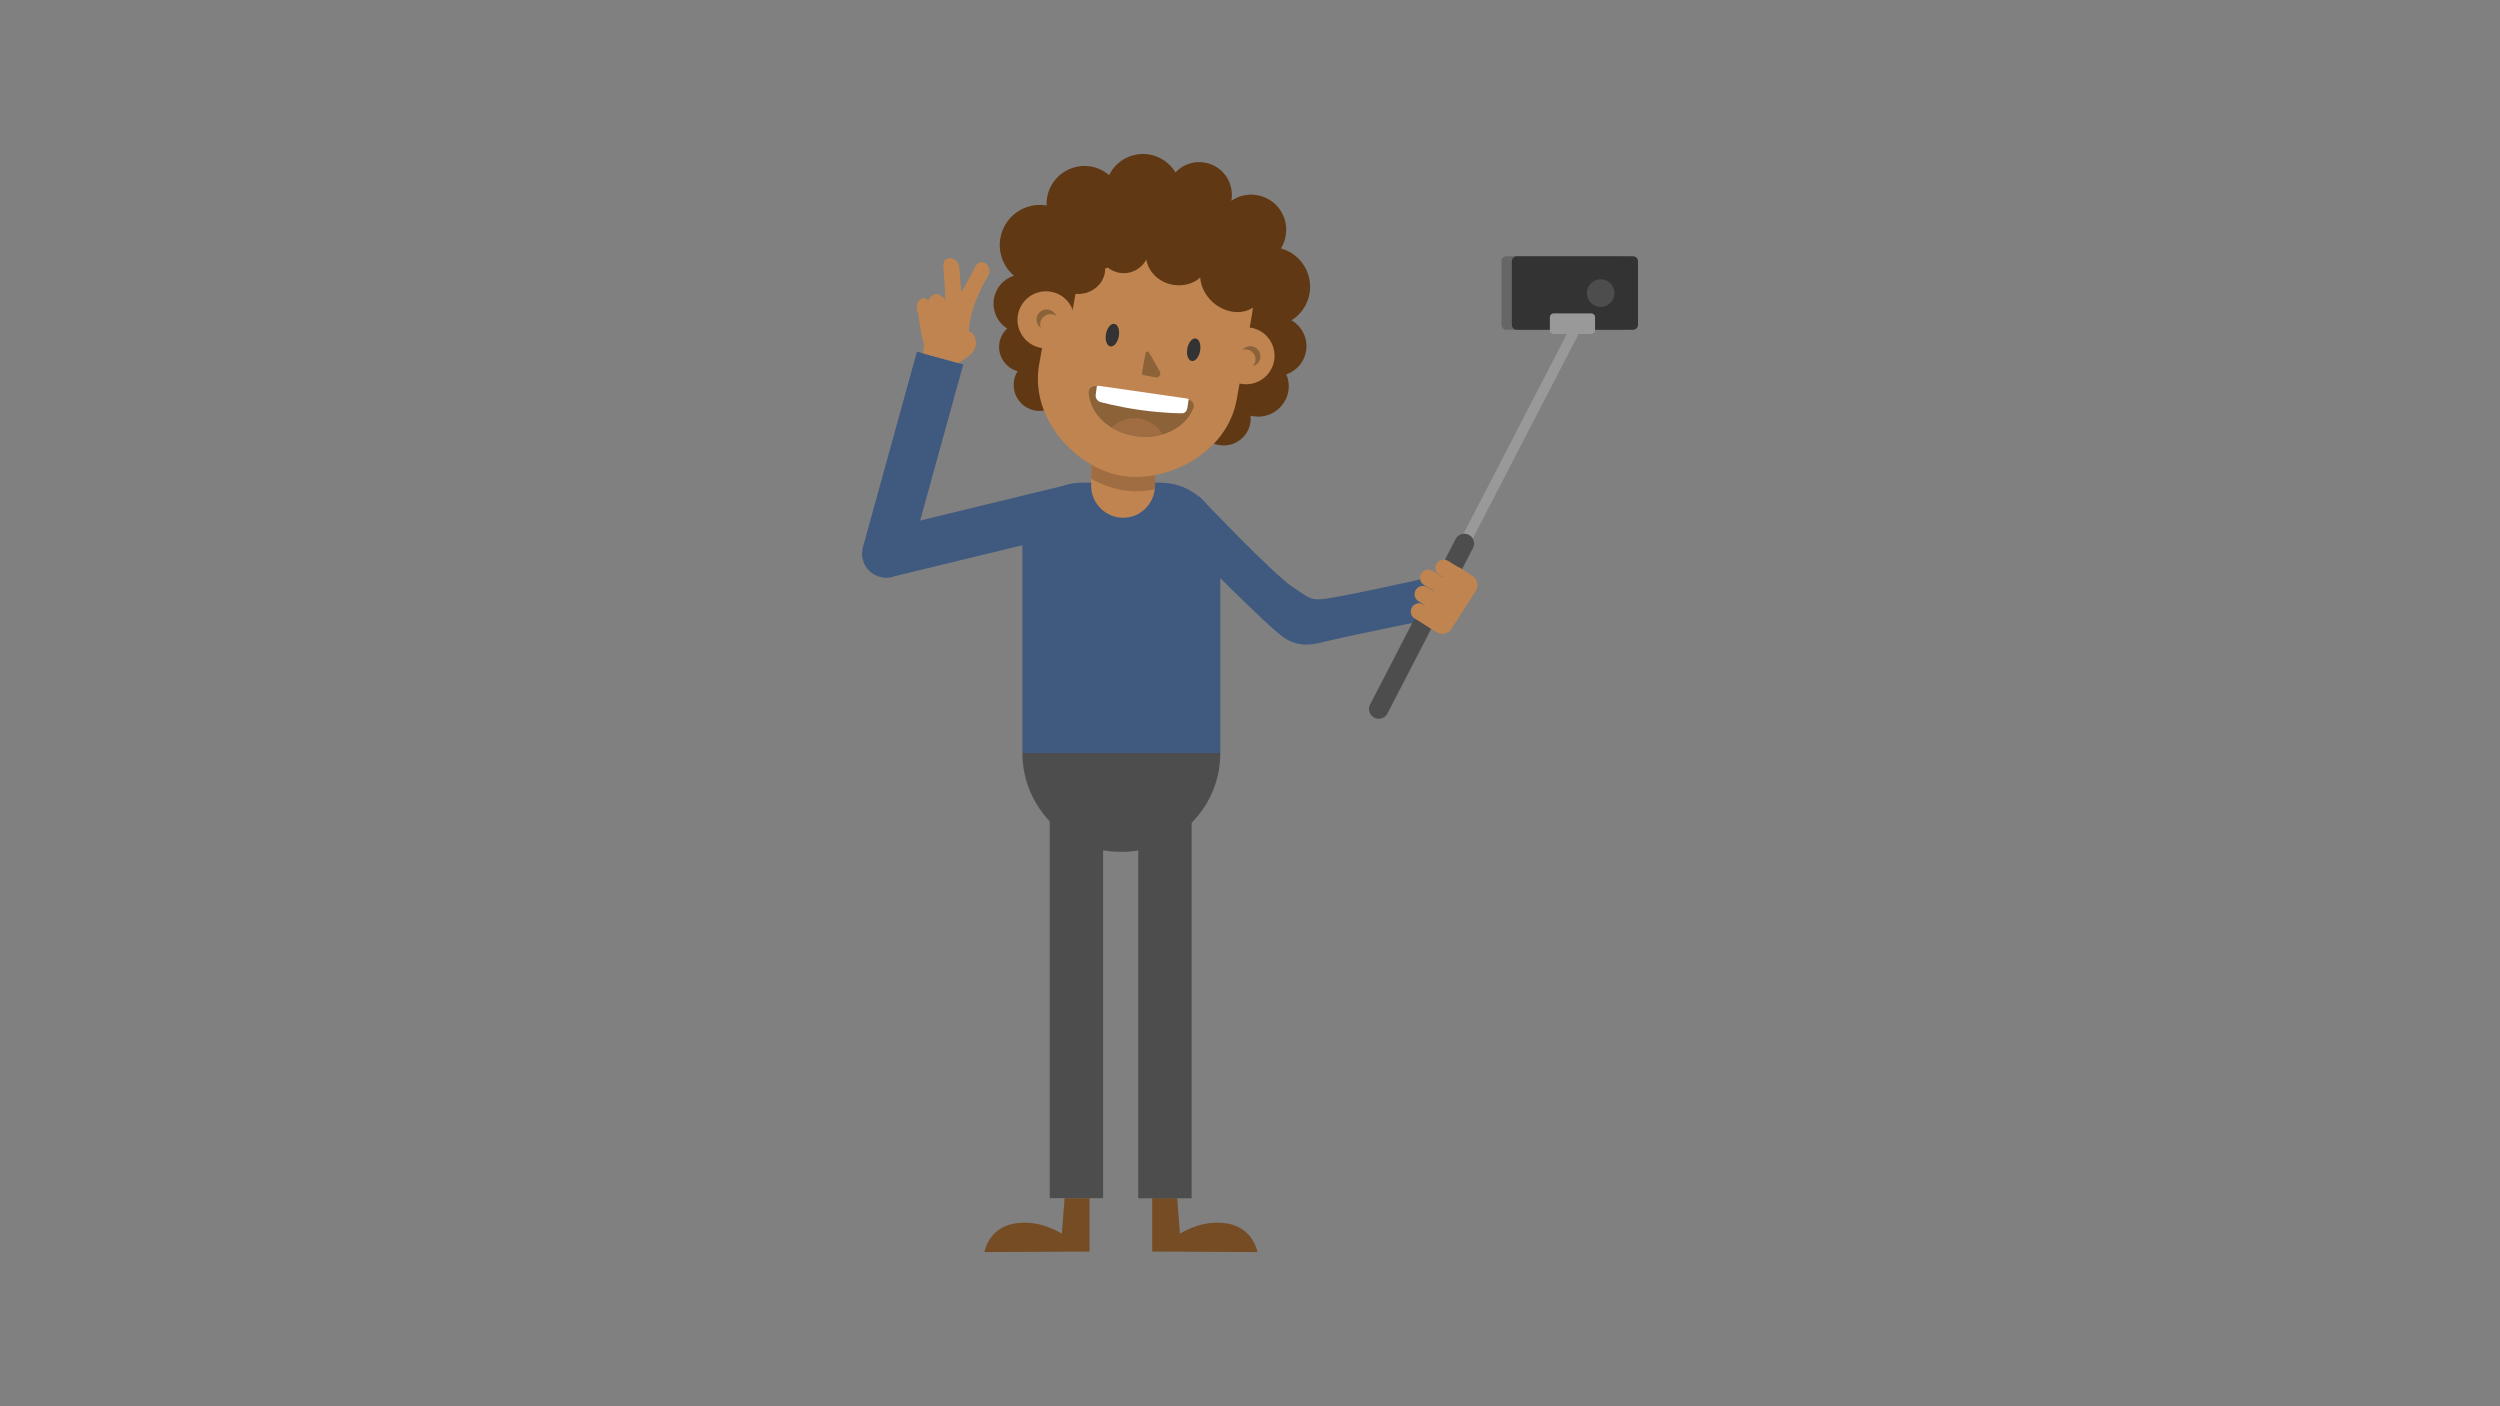 <?xml version="1.0" encoding="utf-8"?>
<!-- Generator: Adobe Illustrator 19.2.0, SVG Export Plug-In . SVG Version: 6.00 Build 0)  -->
<svg version="1.1" id="Layer_1" xmlns="http://www.w3.org/2000/svg" xmlns:xlink="http://www.w3.org/1999/xlink" x="0px" y="0px"
	 viewBox="0 0 1920 1080" style="enable-background:new 0 0 1920 1080;" xml:space="preserve">
<rect x="0" y="0" width="1920" height="1080" fill="#808080" stroke="none"/>
<style type="text/css">
	.st0{fill:#4D4D4D;}
	.st1{fill:#405A7F;}
	.st2{fill:#754C24;}
	.st3{fill:none;stroke:#999999;stroke-width:8;stroke-linecap:round;stroke-miterlimit:10;}
	.st4{fill:none;stroke:#4D4D4D;stroke-width:15;stroke-linecap:round;stroke-miterlimit:10;}
	.st5{fill:#666666;}
	.st6{fill:#333333;}
	.st7{fill:#999999;}
	.st8{fill:#BF844F;}
	.st9{fill:#A06D42;}
	.st10{fill:#EF937E;}
	.st11{fill:#603813;}
	.st12{fill:#8C6239;}
	.st13{fill:#FFFFFF;}
</style>
<g>
	<path class="st0" d="M861.9,654.2h-1.3c-41.6,0-75.4-34.2-75.4-75.8v-0.2h152v0.2C937.2,620.1,903.5,654.2,861.9,654.2z"/>
	<path class="st1" d="M909.5,416.3c0,0,63.1,64.2,76.6,73.4c11.7,7.9,22.4,5.3,30.9,3.2c26.2-6.3,84.4-17.8,84.4-17.8
		c9.7,3.1,20.1-2.2,23.2-11.9l0,0c3.1-9.7-2.2-20.1-11.9-23.2c0,0-54.5,12.7-87.3,18.6c-19,3.5-17.8,1.9-32.5-7.7
		c-14.7-9.5-72-69.8-72-69.8L909.5,416.3z"/>
	<path class="st1" d="M667,428.4L667,428.4c-2.4-9.9,3.7-19.9,13.6-22.3l133.5-32.4c9.9-2.4,19.9,3.7,22.3,13.6v0
		c2.4,9.9-3.7,19.9-13.6,22.3L689.3,442C679.4,444.4,669.4,438.3,667,428.4z"/>
	<path class="st1" d="M675.6,443L675.6,443c-9.8-2.7-15.6-12.9-12.9-22.7l41.5-150.2l35.6,9.8l-41.5,150.2
		C695.6,440,685.4,445.8,675.6,443z"/>
	<path class="st2" d="M836.8,920.2l0,41l-80.8,0.4c0,0,3-18.4,22.9-21.9c19.8-3.6,36.6,7.8,36.6,7.8l2.1-27.3H836.8z"/>
	<rect x="806.2" y="578.2" class="st0" width="41" height="342"/>
	<path class="st2" d="M884.9,920.2l0,41l80.8,0.4c0,0-3-18.4-22.9-21.9c-19.8-3.6-36.6,7.8-36.6,7.8l-2.1-27.3H884.9z"/>
	
		<rect x="874.2" y="578.2" transform="matrix(-1 -1.224647e-16 1.224647e-16 -1 1789.387 1498.5)" class="st0" width="41" height="342"/>
	<path class="st1" d="M831.1,370.7h60.2c25.4,0,45.9,20.6,45.9,45.9v161.7h-152V416.6C785.2,391.2,805.8,370.7,831.1,370.7z"/>
	<g>
		<line class="st3" x1="1209.5" y1="253.3" x2="1124.6" y2="417.4"/>
		<line class="st4" x1="1124.6" y1="417.4" x2="1058.9" y2="544.5"/>
		<path class="st5" d="M1153.1,249.4v-48.7c0-2.2,1.7-3.9,3.9-3.9h89.1c2.2,0,3.9,1.7,3.9,3.9v48.7c0,2.2-1.7,3.9-3.9,3.9H1157
			C1154.8,253.3,1153.1,251.6,1153.1,249.4z"/>
		<path class="st6" d="M1161.1,249.4v-48.7c0-2.2,1.7-3.9,3.9-3.9h89.1c2.2,0,3.9,1.7,3.9,3.9v48.7c0,2.2-1.7,3.9-3.9,3.9H1165
			C1162.8,253.3,1161.1,251.6,1161.1,249.4z"/>
		<circle class="st0" cx="1229.3" cy="225.1" r="10.6"/>
		<path class="st7" d="M1222.2,256.5h-29.1c-1.5,0-2.8-1.2-2.8-2.8v-10.2c0-1.5,1.2-2.8,2.8-2.8h29.1c1.5,0,2.8,1.2,2.8,2.8v10.2
			C1225,255.3,1223.7,256.5,1222.2,256.5z"/>
	</g>
	<g>
		<path class="st8" d="M1103.1,485.4l-8.7-5.6c-3.8-2.4-4.9-7.4-2.5-11.2l18.9-29.6c2.4-3.8,7.4-4.9,11.2-2.5l8.7,5.6
			c4,2.6,5.2,7.9,2.6,11.9l-18.4,28.7C1112.4,486.8,1107.1,488,1103.1,485.4z"/>
		<path class="st8" d="M1128,448.1L1128,448.1c-1.9,3-5.9,3.8-8.8,1.9l-13.9-8.5c-3-1.9-3.8-5.9-1.9-8.8l0,0c1.9-3,5.9-3.8,8.8-1.9
			l13.9,8.5C1129,441.2,1129.9,445.1,1128,448.1z"/>
		<path class="st8" d="M1116.2,455.8L1116.2,455.8c-1.9,3-5.9,3.8-8.8,1.9l-13.9-8.5c-3-1.9-3.8-5.9-1.9-8.8l0,0
			c1.9-3,5.9-3.8,8.8-1.9l13.9,8.5C1117.3,448.8,1118.1,452.8,1116.2,455.8z"/>
		<path class="st8" d="M1112,468.3L1112,468.3c-1.9,3-5.9,3.8-8.8,1.9l-13.9-8.5c-3-1.9-3.8-5.9-1.9-8.8l0,0c1.9-3,5.9-3.8,8.8-1.9
			l13.9,8.5C1113.1,461.3,1114,465.3,1112,468.3z"/>
		<path class="st8" d="M1109.1,481.6L1109.1,481.6c-1.9,3-5.9,3.8-8.8,1.9l-13.9-8.5c-3-1.9-3.8-5.9-1.9-8.8v0
			c1.9-3,5.9-3.8,8.8-1.9l13.9,8.5C1110.1,474.7,1111,478.6,1109.1,481.6z"/>
	</g>
	<path class="st8" d="M746.1,241.2c1.6-6.3,7-20.2,12.9-29.6c4.2-6.7-5.6-15.2-10-6.7c-5.9,11.3-10.6,19.5-10.6,19.5
		s-1.3-11.8-1.6-19.2c-0.3-7.4-13.3-10.8-12.3-0.2s1.6,25.6,1.6,25.6s-3.7-6-8.3-4.5c-4.6,1.5-4.6,5.1-4.6,5.1s-2.3-3.3-5.4-1.9
		c-3.2,1.4-4.6,5.3-3.2,9.8c1.4,4.5,2.6,20,5.1,24.9l-0.8,7.4l27.2,7.4c0,0,7.8-4.6,10.5-7.8c6.3-7.5,0.9-16.6-2.4-16.4
		C744.2,254.6,744.1,248.9,746.1,241.2z"/>
	<path class="st8" d="M887,373.1c0,13.4-10.9,24.5-24.3,24.5h0h-0.2c-13.4,0-24.5-11.1-24.5-24.5v-21.5h49V373.1z"/>
	<path class="st9" d="M838,367.7c8.7,4.9,18,8.1,27.1,9.2c7,0.8,14.4,0.5,21.8-1c0.1-0.9,0.2-1.8,0.2-2.7v-21.5h-49V367.7z"/>
	<path class="st10" d="M796.3,252.2c0.5-4.3,4.4-7.3,8.6-6.8c1.2,0.1,2.3,0.5,3.2,1.1c-1.1-2.4-3.4-4.2-6.2-4.6
		c-4.3-0.5-8.1,2.5-8.6,6.8c-0.4,3.1,1.1,5.9,3.6,7.5C796.4,255,796.1,253.6,796.3,252.2z"/>
	<path class="st11" d="M1003,269.9c1.8-9.8-3-19.2-11.1-23.9c7-4.4,12.2-11.6,13.8-20.4c2.8-15.7-6.9-30.7-22-34.8
		c1.8-2.8,3.1-6.1,3.7-9.6c2.6-14.7-7.1-28.7-21.8-31.3c-7.2-1.3-14.3,0.4-19.9,4.3c0-0.1,0-0.1,0-0.2c2.4-13.6-6.6-26.6-20.2-29.1
		c-8.6-1.6-17.1,1.5-22.7,7.5c-4.2-6.9-11.2-12.1-19.8-13.7c-13.1-2.3-25.6,4.4-31.2,15.8c-3.8-3.3-8.5-5.6-13.8-6.6
		c-15.8-2.8-30.9,7.7-33.8,23.5c-0.4,2.1-0.5,4.3-0.4,6.4c-16.7-2.8-32.5,8.3-35.5,25c-2,11.2,2.3,22.1,10.4,28.9
		c-7.7,2.5-13.8,9-15.3,17.5c-1.7,9.3,2.6,18.3,10.1,23.1c-3,2.8-5.1,6.4-5.9,10.7c-1.8,9.9,4.4,19.5,13.9,22.1
		c-1.3,2.1-2.3,4.5-2.7,7.1c-1.9,10.8,5.3,21.1,16.1,23.1c7.5,1.3,14.7-1.7,19.1-7.3c13.1,13,30.1,22.3,49.6,25.8
		c19.8,3.6,39.3,0.6,56.2-7.3c1.9,7.7,8.1,13.9,16.4,15.3c11.2,2,22-5.5,24-16.7c0.4-2,0.4-4,0.2-5.9c0.6,0.2,1.2,0.3,1.8,0.4
		c12.7,2.3,24.9-6.2,27.2-18.9c0.8-4.6,0.2-9.2-1.5-13.2C995.5,284.9,1001.5,278.4,1003,269.9z"/>
	<path class="st8" d="M860.8,365.3c-34.3-6.2-70.2-43.6-62.7-85.6l11.7-65.1c6.1-33.9,38.5-56.4,72.4-50.4l28.9,5.2
		c33.9,6.1,56.4,38.5,50.4,72.4l-11.7,65.1C942.2,348.9,895.1,371.4,860.8,365.3z"/>
	
		<rect x="789.1" y="209.1" transform="matrix(0.984 0.176 -0.176 0.984 53.026 -138.92)" class="st11" width="36.3" height="39"/>
	
		<ellipse transform="matrix(0.176 -0.984 0.984 0.176 420.279 993.34)" class="st8" cx="803.8" cy="245.5" rx="21.9" ry="21.9"/>
	<path class="st12" d="M799,247.7c0.8-4.2,4.8-7,9-6.3c1.2,0.2,2.2,0.7,3.1,1.3c-0.9-2.5-3.1-4.4-5.9-4.9c-4.2-0.8-8.3,2.1-9,6.3
		c-0.5,3.1,0.8,6,3.2,7.7C798.9,250.6,798.7,249.2,799,247.7z"/>
	
		<ellipse transform="matrix(0.176 -0.984 0.984 0.176 450.668 1053.322)" class="st6" cx="854.9" cy="257.3" rx="8.8" ry="5"/>
	
		<ellipse transform="matrix(0.176 -0.984 0.984 0.176 491.098 1124.065)" class="st6" cx="917.4" cy="268.5" rx="8.8" ry="5"/>
	<path class="st12" d="M879.8,271l-2.8,15.6c-0.1,0.7,0.6,1.4,1.4,1.5l9.2,1.7c2.5,0.5,4.4-2.2,3.2-4.4l-8.4-14.7
		C881.7,269.6,880,269.8,879.8,271z"/>
	
		<ellipse transform="matrix(0.176 -0.984 0.984 0.176 519.723 1167.345)" class="st8" cx="957.5" cy="273.1" rx="21.9" ry="21.9"/>
	<path class="st12" d="M964.1,277.4c0.8-4.2-2.1-8.3-6.3-9c-1.2-0.2-2.3-0.1-3.4,0.2c1.7-2,4.4-3.1,7.2-2.6c4.2,0.8,7,4.8,6.3,9
		c-0.5,3.1-2.8,5.4-5.6,6.1C963.2,280,963.9,278.8,964.1,277.4z"/>
	<path class="st11" d="M970.2,215.9l1.5-8.3c3-16.5-8-32.4-24.6-35.3l-95.6-17.1c-16.5-3-32.4,8-35.3,24.6l-4.1,22.9
		c-1.5,2.6-2,5.4-1.5,8.2l2.2,7c4.3,6.8,13.7,9.8,22.6,6.6c8.4-3,13.7-10.7,13.3-18.3l2.1-0.7c2.5,2,5.5,3.4,8.8,4
		c8.6,1.5,16.9-2.8,20.8-10.2c1.5,9.4,9.5,17.5,20.3,19.4c8,1.4,15.8-0.8,21.1-5.5c0.4,6.6,3.7,13.4,9.4,18.7
		c10.6,9.7,26,10.5,34.2,1.6C969.7,228.9,971.1,222.4,970.2,215.9z"/>
	<path class="st12" d="M842.9,296.5c-3.8-0.5-7,1.8-6.8,5c1.1,16.3,15.6,30.5,36.4,33.5l0,0c20,2.9,38.4-6.6,44.1-21.9
		c1.1-3-1.6-6.2-5.4-6.7L842.9,296.5z"/>
	<path class="st9" d="M892.7,333.6c-3.7-6.4-10.1-11.1-18-12.2c-8-1.1-15.6,1.7-21,6.9c5.4,3.3,11.7,5.6,18.8,6.6l0,0
		C879.6,336,886.5,335.4,892.7,333.6z"/>
	<path class="st13" d="M911.9,313.3l1-6.8c-0.5-0.2-1.1-0.4-1.7-0.5l-66.6-9.6c-0.8-0.1-1.5-0.1-2.2,0.1l-0.9,6.8
		c-0.3,2,0.9,4.3,3.1,5.3c0,0,12.8,3.7,31.3,6.3s31.5,2.5,31.5,2.5C910.2,317.6,911.6,315.3,911.9,313.3z"/>
</g>
</svg>
